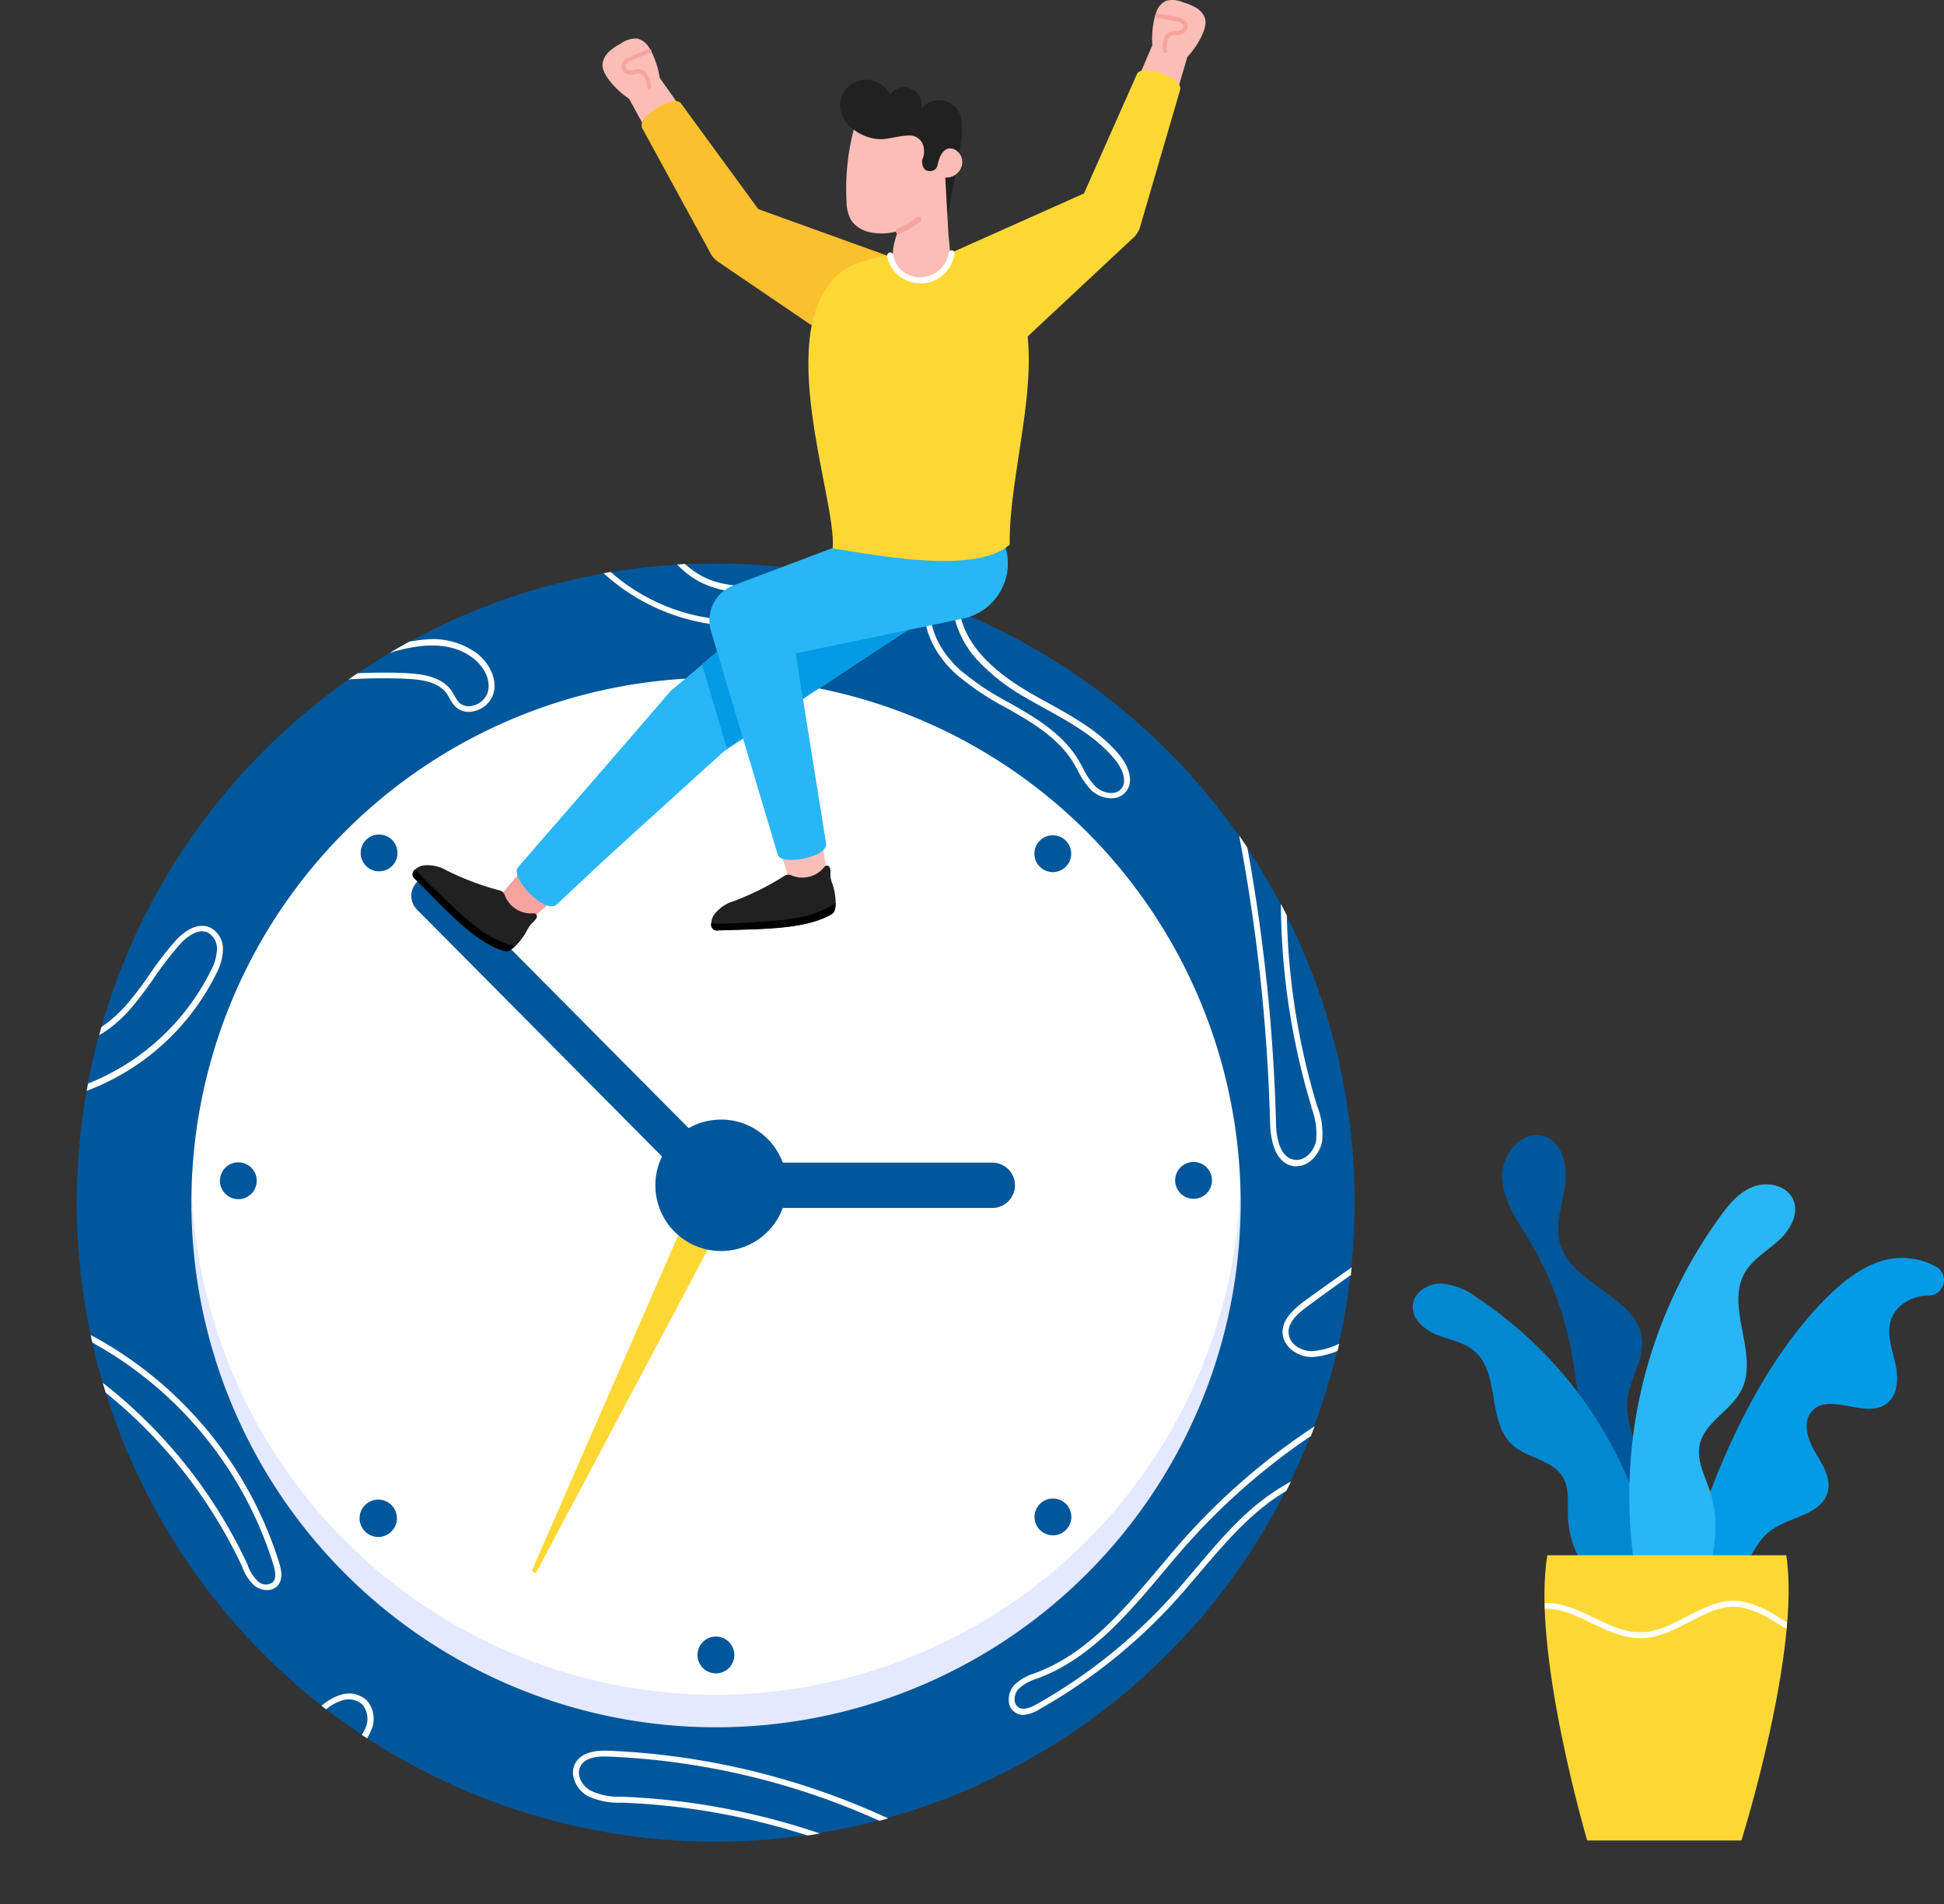 <svg id="レイヤー_1" data-name="レイヤー 1" xmlns="http://www.w3.org/2000/svg" xmlns:xlink="http://www.w3.org/1999/xlink" viewBox="0 0 312.41 305.91"><rect x="0" y="0" width="312.41" height="305.91" fill="#333333" stroke="none"/><defs><clipPath id="clip-path" transform="translate(12.38 -0.02)"><ellipse cx="102.67" cy="193.25" rx="102.7" ry="102.73" fill="none"/></clipPath></defs><circle cx="114.67" cy="193.47" r="88.85" fill="#fff"/><path d="M105.48,193.05,73.89,252.49a.39.39,0,0,1-.52.18.38.38,0,0,1-.18-.51h0l27.3-62.55a.39.39,0,0,1,.5-.2h.07l4.3,3.11a.38.38,0,0,1,.13.52Z" transform="translate(12.38 -0.02)" fill="#fdd835"/><path d="M106.24,193.71h0a3.11,3.11,0,0,1-4.41,0l-47.2-47.55a3.13,3.13,0,0,1,0-4.41h0a3.13,3.13,0,0,1,4.42,0l47.2,47.55A3.11,3.11,0,0,1,106.24,193.71Z" transform="translate(12.38 -0.02)" fill="#01579b"/><path d="M100.82,190.47h0a3.65,3.65,0,0,1,3.65-3.65h42.62a3.64,3.64,0,0,1,3.64,3.64h0a3.64,3.64,0,0,1-3.64,3.64H104.47A3.66,3.66,0,0,1,100.82,190.47Z" transform="translate(12.38 -0.02)" fill="#01579b"/><circle cx="115.88" cy="190.44" r="10.56" fill="#01579b"/><path d="M102.67,272.32a84.39,84.39,0,0,1-84.19-80.56c0,1.24-.08,2.49-.08,3.76a84.28,84.28,0,0,0,168.56,0c0-1.26,0-2.51-.08-3.76A84.41,84.41,0,0,1,102.67,272.32Z" transform="translate(12.38 -0.02)" fill="#e4e9ff"/><path d="M102.67,295.92A102.68,102.68,0,1,1,205.32,193.21v0A102.78,102.78,0,0,1,102.67,295.92Zm0-187A84.31,84.31,0,1,0,187,193.26v0a84.38,84.38,0,0,0-84.28-84.29Z" transform="translate(12.38 -0.02)" fill="#01579b"/><circle cx="115.9" cy="115.3" r="2.96" fill="#01579b"/><circle cx="115.05" cy="265.9" r="2.96" fill="#01579b"/><circle cx="191.81" cy="189.65" r="2.96" fill="#01579b"/><circle cx="38.3" cy="189.71" r="2.96" fill="#01579b"/><circle cx="169.19" cy="137.16" r="2.96" fill="#01579b"/><path d="M50.56,246.05a3,3,0,1,1-.06-4.24l.06.06h0A3,3,0,0,1,50.56,246.05Z" transform="translate(12.38 -0.02)" fill="#01579b"/><circle cx="169.21" cy="243.72" r="2.96" fill="#01579b"/><circle cx="60.92" cy="137.04" r="2.96" fill="#01579b"/><g clip-path="url(#clip-path)"><path d="M198.51,218.05h-.12c-2.06,0-4.41-1.46-4.64-3.69s1.75-4,3.48-5.28c5.62-4.09,11.39-8.12,17.18-12a.47.47,0,0,1,.66.13.46.46,0,0,1-.12.65h0c-5.77,3.84-11.54,7.86-17.14,12-1.63,1.19-3.28,2.64-3.1,4.42s2,2.79,3.71,2.83a11.63,11.63,0,0,0,5.25-1.67l12.2-6.15a.49.49,0,0,1,.62.29.48.48,0,0,1-.19.56l-12.2,6.15A12.69,12.69,0,0,1,198.51,218.05Z" transform="translate(12.38 -0.02)" fill="#fff"/><path d="M152.11,275.55a2.31,2.31,0,0,1-2.36-2.06,3.56,3.56,0,0,1,.84-2.71,8.1,8.1,0,0,1,3.37-1.94l.46-.18c8-3.1,13.77-10,19.35-16.57,1.31-1.56,2.67-3.17,4-4.69a106.64,106.64,0,0,1,33.58-25.25.48.48,0,0,1,.64.23.47.47,0,0,1-.22.63h0a106.3,106.3,0,0,0-33.28,25c-1.35,1.51-2.7,3.12-4,4.67-5.66,6.71-11.52,13.66-19.73,16.85l-.47.18a7.5,7.5,0,0,0-3,1.68,2.51,2.51,0,0,0-.6,1.95,1.45,1.45,0,0,0,.6,1c.66.42,1.62.25,3-.55a86.47,86.47,0,0,0,21.46-17.12c1.39-1.53,2.76-3.15,4.09-4.72,3.72-4.39,7.57-8.94,12.44-12.2,6.82-4.59,15.27-6.38,22.73-7.95a.46.46,0,0,1,.56.36h0a.48.48,0,0,1-.37.56c-7.37,1.56-15.72,3.32-22.39,7.81-4.76,3.19-8.56,7.68-12.25,12-1.33,1.57-2.71,3.2-4.11,4.74a87.29,87.29,0,0,1-21.69,17.31A5.82,5.82,0,0,1,152.11,275.55Z" transform="translate(12.38 -0.02)" fill="#fff"/><path d="M141.42,305.93a.55.55,0,0,1-.24-.07A110.8,110.8,0,0,0,87.6,289.65h-.15a11.38,11.38,0,0,1-5.44-1.1c-1.76-1-3-3.47-1.89-5.32s3.63-2,5.45-1.92a119.11,119.11,0,0,1,57.29,17.57.48.48,0,0,1,.16.65h0a.48.48,0,0,1-.65.16,117.74,117.74,0,0,0-56.83-17.44c-1.56-.07-3.74,0-4.58,1.45s.18,3.22,1.55,4a10.65,10.65,0,0,0,5,1h.14a112.17,112.17,0,0,1,54,16.34.47.47,0,0,1,.22.62.48.48,0,0,1-.47.26Z" transform="translate(12.38 -0.02)" fill="#fff"/><path d="M37.08,293.15a.48.48,0,0,1-.49-.44.59.59,0,0,1,.07-.26,60.2,60.2,0,0,1,7.27-11.2l.25-.31a12.1,12.1,0,0,0,2.18-3.31,3.62,3.62,0,0,0-.51-3.75,3.33,3.33,0,0,0-3.16-.68,7.51,7.51,0,0,0-3.11,1.86,20.11,20.11,0,0,0-6.66,14.75.46.46,0,0,1-.46.46h0a.47.47,0,0,1-.47-.45h0a21,21,0,0,1,7-15.46,8.67,8.67,0,0,1,3.5-2.07,4.23,4.23,0,0,1,4.08.93,4.48,4.48,0,0,1,.72,4.75A12.65,12.65,0,0,1,45,281.54l-.25.3a60,60,0,0,0-7.16,11A.45.45,0,0,1,37.08,293.15Z" transform="translate(12.38 -0.02)" fill="#fff"/><path d="M30.52,255.49a3.24,3.24,0,0,1-2-.7A7.31,7.31,0,0,1,26.63,252v-.07a79.1,79.1,0,0,0-30.31-34,.48.48,0,0,1-.16-.65h0a.47.47,0,0,1,.65-.16h0a79.74,79.74,0,0,1,30.67,34.45v.07a6.63,6.63,0,0,0,1.62,2.48,1.87,1.87,0,0,0,2.36.11c.49-.51.52-1.4.1-2.79a61.61,61.61,0,0,0-39-40.08.49.49,0,0,1-.3-.61h0a.46.46,0,0,1,.58-.3h0a62.7,62.7,0,0,1,39.66,40.71c.33,1.1.66,2.68-.33,3.71A2.26,2.26,0,0,1,30.52,255.49Z" transform="translate(12.38 -0.02)" fill="#fff"/><path d="M-11.36,177.69h-.55a.48.48,0,0,1-.47-.48.47.47,0,0,1,.47-.47h0A37.43,37.43,0,0,0,21.49,156a7.9,7.9,0,0,0,1-3.48,2.92,2.92,0,0,0-1.57-2.71c-1.72-.69-3.62,1.09-4.36,1.9a54.09,54.09,0,0,0-4.15,5.37,59.15,59.15,0,0,1-3.79,5C6.55,164.46,2.29,168.35-3,168a.49.49,0,0,1-.44-.51.47.47,0,0,1,.5-.44h0c4.9.33,8.9-3.34,10.85-5.56a53.61,53.61,0,0,0,3.73-4.9,54.63,54.63,0,0,1,4.23-5.47c1.09-1.17,3.23-3,5.42-2.12a3.84,3.84,0,0,1,2.16,3.56,8.82,8.82,0,0,1-1.08,3.91,38.23,38.23,0,0,1-33.71,21.25Z" transform="translate(12.38 -0.02)" fill="#fff"/><path d="M9.18,131.79a.47.47,0,0,1-.49-.43.48.48,0,0,1,.14-.36,103.51,103.51,0,0,1,27.2-21,82.74,82.74,0,0,0-15.09,3.87.46.46,0,0,1-.59-.27v0a.48.48,0,0,1,.28-.6,84.47,84.47,0,0,1,18-4.31q4.18-2.07,8.54-3.76a29.91,29.91,0,0,1,8.77-2.16A12,12,0,0,1,64.27,105c1.83,1.42,3.36,4,2.64,6.48a4.21,4.21,0,0,1-3.06,2.79,3.2,3.2,0,0,1-3.13-.79,6.22,6.22,0,0,1-.84-1.25c-.14-.25-.27-.48-.42-.7-1.35-2-4.2-2.34-6.53-2.45a83,83,0,0,0-14,.55,102.34,102.34,0,0,0-29.34,22A.48.48,0,0,1,9.18,131.79Zm39.92-23.7c1.29,0,2.56,0,3.84.09,2.55.12,5.68.56,7.27,2.86.17.26.32.52.46.78a5.34,5.34,0,0,0,.7,1.05,2.27,2.27,0,0,0,2.22.53A3.29,3.29,0,0,0,66,111.27c.6-2.09-.73-4.25-2.31-5.47-3.58-2.79-8.88-2.75-16.19.08-2,.79-4,1.64-6,2.57,2.54-.24,5.12-.36,7.67-.36Z" transform="translate(12.38 -0.02)" fill="#fff"/><path d="M106.22,100.61h-.52A32.47,32.47,0,0,1,80.13,87.05a.47.47,0,0,1,.77-.55h0a31,31,0,0,0,50.07.88.48.48,0,0,1,.77.57A32.51,32.51,0,0,1,106.22,100.61Z" transform="translate(12.38 -0.02)" fill="#fff"/><path d="M107.37,95.19a16.39,16.39,0,0,1-4.66-.65,13.5,13.5,0,0,1-9.26-9,.47.47,0,1,1,.91-.25h0a12.52,12.52,0,0,0,8.62,8.3,18.32,18.32,0,0,0,12.35-1.13A34.63,34.63,0,0,0,125.67,85a.48.48,0,0,1,.67,0,.5.5,0,0,1,0,.68h0a35.4,35.4,0,0,1-10.63,7.63A21,21,0,0,1,107.37,95.19Z" transform="translate(12.38 -0.02)" fill="#fff"/><path d="M166.17,128.28a4.73,4.73,0,0,1-3.09-1.22,12.25,12.25,0,0,1-2.25-3.23c-.23-.43-.48-.88-.73-1.3-2.09-3.43-5.61-5.79-8.77-7.64-.69-.41-1.39-.81-2.09-1.2a43.94,43.94,0,0,1-8-5.38c-3.48-3.19-5.32-7.16-5-10.89a8.94,8.94,0,0,1,3.25-6.07A7.43,7.43,0,0,1,142,90a52.36,52.36,0,0,1,3.94-7.67.48.48,0,0,1,.67-.1.47.47,0,0,1,.15.59,52.15,52.15,0,0,0-3.65,6.94,5.9,5.9,0,0,1,1.57,0,.47.47,0,0,1,.41.53.47.47,0,0,1-.53.41,5.29,5.29,0,0,0-1.86.09,14.94,14.94,0,0,0-.88,7.43c.78,4.78,4.39,9,11,12.92,1.06.62,2.17,1.24,3.25,1.83,4.18,2.32,8.5,4.71,11.55,8.49,1.31,1.62,2.33,4.12.9,5.81a2.89,2.89,0,0,1-2.11,1Zm-24.63-37.1a7.48,7.48,0,0,0-1.47.91,8,8,0,0,0-2.91,5.42c-.28,3.43,1.44,7.12,4.71,10.11a43.06,43.06,0,0,0,7.85,5.26c.7.39,1.39.79,2.09,1.2,3.26,1.91,6.89,4.36,9.09,8,.27.45.52.91.76,1.35a10.83,10.83,0,0,0,2.06,3,3.78,3.78,0,0,0,2.63,1,2,2,0,0,0,1.45-.67c1-1.16.25-3.16-.93-4.61-2.93-3.63-7.17-6-11.27-8.26-1.08-.59-2.19-1.21-3.26-1.84a32,32,0,0,1-7.32-5.63,15.4,15.4,0,0,1-4.18-8A15.82,15.82,0,0,1,141.54,91.18Z" transform="translate(12.38 -0.02)" fill="#fff"/><path d="M196,187.39a3.53,3.53,0,0,1-.46,0c-2.34-.33-3.7-2.8-3.81-7a288.77,288.77,0,0,0-10.49-69.69.49.49,0,0,1,.41-.55.47.47,0,0,1,.51.3,290.59,290.59,0,0,1,10.52,69.91c0,2.11.52,5.7,3,6,1.66.24,3.15-1.43,3.45-3.07a11.51,11.51,0,0,0-.77-5.32v-.17a114.77,114.77,0,0,1-4.07-46.93.48.48,0,0,1,.53-.42.47.47,0,0,1,.41.53h0a113.79,113.79,0,0,0,4,46.55l.06.17a12.05,12.05,0,0,1,.79,5.76C199.67,185.48,198,187.39,196,187.39Z" transform="translate(12.38 -0.02)" fill="#fff"/></g><path d="M142.22,20a13.77,13.77,0,0,1-.35,3.89q-1,6.11-2.24,12.19a80.26,80.26,0,0,1-10.3-14.32,7,7,0,0,1-4.14-.78,4.86,4.86,0,0,1-2.57-4.11,3.66,3.66,0,0,1,3-3.58,5.12,5.12,0,0,1,2.67.55c1.16.49,2.39,1.35,2.42,2.61a2.5,2.5,0,1,1,4.92.92,2.23,2.23,0,0,1-.13.44,4.74,4.74,0,0,0-.26.5,2,2,0,0,0,.26-.5,3.43,3.43,0,0,1,4.72-1.13h0l.2.13A4.48,4.48,0,0,1,142.22,20Z" transform="translate(12.38 -0.02)" fill="#212121"/><path d="M124,53.68l-20.24-12.1-.69-.41a3.65,3.65,0,0,1-1.26-1.3L88.38,15.27a2.94,2.94,0,0,1,5-3.1L109.6,35l-1.94-1.72,22.17,8h.08a6.87,6.87,0,1,1-3.41,13.31,7.24,7.24,0,0,1-.93-.31l-.3-.11A7.12,7.12,0,0,1,124,53.68Z" transform="translate(12.38 -0.02)" fill="#fabeb7"/><path d="M131.16,41.44l-21.68-7.82-12.43-17c-1.08-1.47-7.2,2.16-6.22,4l11,20.14a3.87,3.87,0,0,0,1.39,1.45l21.07,14.32c5.41,2.82,9.42-1.78,10.83-5.65S131.16,41.44,131.16,41.44Z" transform="translate(12.38 -0.02)" fill="#fbc02d"/><path d="M91.83,7.51A3,3,0,0,0,90,6.21a4.12,4.12,0,0,0-2.6.81A9.46,9.46,0,0,0,85.51,8.3a3.36,3.36,0,0,0-1.06,2c-.23,2.15,4,6,6,6.41a2.86,2.86,0,0,0,3.18-2C94.09,12.85,92.93,9.05,91.83,7.51Z" transform="translate(12.38 -0.02)" fill="#fabeb7"/><path d="M91.79,7.93c-1.08.46-2.17.89-3.24,1.37a1.48,1.48,0,0,0-1,1.82,1.58,1.58,0,0,0,2,.82c.65-.14,1.13-.19,1.57.41A3.31,3.31,0,0,1,91.57,14c0,.42.69.42.65,0a3.82,3.82,0,0,0-.78-2.32,1.85,1.85,0,0,0-2.07-.4c-.56.14-1.19,0-1.21-.7,0-.46.66-.71,1-.86l3-1.26c.38-.16,0-.72-.33-.56Z" transform="translate(12.38 -0.02)" fill="#f7a3a0"/><path d="M143.44,42.68l20.14-12.27-1.53,2.09,11-25.8a2.94,2.94,0,0,1,5.52,2l-7.91,26.9a3.59,3.59,0,0,1-1,1.6l-.53.49-17.39,15.9-.07.06a6.87,6.87,0,0,1-9.27-10.14h0A7.42,7.42,0,0,1,143.44,42.68Z" transform="translate(12.38 -0.02)" fill="#fabeb7"/><path d="M170.35,11.89,161.82,31.1l-22.39,10s-1.33,7.4.87,10.89,7,6,10.46,3.79a7.82,7.82,0,0,0,1.11-.86l17.23-16.1.68-.63a3.76,3.76,0,0,0,1.06-1.73l6.43-22C177.84,12.46,171.09,10.22,170.35,11.89Z" transform="translate(12.38 -0.02)" fill="#fdd835"/><path d="M173.5,1.83A3,3,0,0,1,175,.15a4.14,4.14,0,0,1,2.71.23,10.33,10.33,0,0,1,2.09.86,3.35,3.35,0,0,1,1.46,1.69c.69,2.06-2.62,6.73-4.47,7.53a2.83,2.83,0,0,1-3.52-1.24C172.43,7.52,172.75,3.57,173.5,1.83Z" transform="translate(12.38 -0.02)" fill="#fabeb7"/><path d="M173.44,2.85l3,.56a2.32,2.32,0,0,1,1.22.44c.56.54-.27,1.13-.76,1.17-.79.05-1.51,0-2,.72a3.53,3.53,0,0,0-.34,2.47c.05.41.69.41.65,0-.14-1.15-.15-2.58,1.36-2.56.85,0,1.65-.23,1.88-1.14s-.49-1.4-1.19-1.61c-1.16-.35-2.42-.46-3.6-.7-.41-.08-.59.55-.17.63Z" transform="translate(12.38 -0.02)" fill="#f7a3a0"/><path d="M137.31,98.41l-8.69,5.72-8.71,5.69-4.36,2.85-4.37,2.83-8.72,5.67.69-.6-8.09,7.28-4,3.64-4,3.63L79,142.38l-8.13,7.24a2.93,2.93,0,0,1-4.19-4.09l7-8.31,7.06-8.29,3.53-4.14,3.54-4.13,7.07-8.27.11-.11.58-.49,7.92-6.76,4-3.37,4-3.38,7.94-6.73,8-6.7a8.47,8.47,0,1,1,11.41,12.52l-.31.27-.19.17C137.92,98,137.59,98.22,137.31,98.41Z" transform="translate(12.38 -0.02)" fill="#f7a3a0"/><path d="M138.61,97.91l-8.72,5.69-8.69,5.72-4.35,2.86-4.34,2.87-8.67,5.74.76-.66-6.8,6.15-3.39,3.08L91,132.44l-6.77,6.18-7.18,6.73c-1.75,1.61-7.57-4.36-6.15-6l6.46-7.43,6-6.92,3-3.46,3-3.47,6-6.95c0-.06.12-.12.18-.18l.58-.48,8-6.68,4-3.35,4-3.35,8-6.7L128,83.64A8.92,8.92,0,0,1,139.85,97l-.28.23h0C139.21,97.48,138.92,97.7,138.61,97.91Z" transform="translate(12.38 -0.02)" fill="#29b6f6"/><path d="M138.61,97.91l-8.72,5.69-8.69,5.72-4.35,2.86-4.34,2.87-8.67,5.74.76-.66-6.8,6.15-3.39,3.08L91,132.44l-6.77,6.18-7.18,6.73c-1.75,1.61-7.57-4.36-6.15-6l6.46-7.43,6-6.92,3-3.46,3-3.47,6-6.95c0-.06.12-.12.18-.18l.58-.48,8-6.68,4-3.35,4-3.35,8-6.7L128,83.64A8.92,8.92,0,0,1,139.85,97l-.28.23h0C139.21,97.48,138.92,97.7,138.61,97.91Z" transform="translate(12.38 -0.02)" fill="#29b6f6"/><path d="M59.37,139.86a6,6,0,0,0-3.87-.77c-.78.18-1.72.89-1.58,1.6a1.16,1.16,0,0,0,.39.58c4.31,4.23,9.4,10.17,14.39,11.58,1,.29,2.75-1.75,3.5-3.13a7.79,7.79,0,0,1,.67-1.11c.21-.25.47-.45.68-.7a1.59,1.59,0,0,0,.25-.33.52.52,0,0,0-.1-.73h0a.54.54,0,0,0-.41-.08,4.5,4.5,0,0,1-4.58-3,1.12,1.12,0,0,0-.86-.7A45.14,45.14,0,0,1,59.37,139.86Z" transform="translate(12.38 -0.02)" fill="#212121"/><path d="M70.4,152.05A15.61,15.61,0,0,1,65,149.57a44.11,44.11,0,0,1-5-4.26c-1.94-1.81-3.88-3.63-5.64-5.62a.92.92,0,0,0-.27,1.28.9.9,0,0,0,.27.28c4.31,4.23,9.4,10.17,14.39,11.58C69.18,153,69.79,152.63,70.4,152.05Z" transform="translate(12.38 -0.02)"/><path d="M125,96.77c4.67,4.51,12.66,4,17.93,1.06,8.51-4.64,6.19-11.06,5-18.76-1.81-11.4,10.85-33.93-3.91-36.18-10.39-1.59-25.36-.54-26.23,11.59-.53,7.32,3.57,14.19,5.06,21.13C124.47,83,118.74,90.69,125,96.77Z" transform="translate(12.38 -0.02)" fill="#fdd835"/><path d="M129.88,103.6l8.72-5.68a9.85,9.85,0,0,0,.89-.67,8.91,8.91,0,0,0,2.86-9.06l-29.25,11-.89.34a6,6,0,0,0-3.6,7.29l2.68,9,1.21-.8,4.33-2.87,4.35-2.86Z" transform="translate(12.38 -0.02)" fill="#039be5"/><path d="M142.62,99l-33.09,6.77,4.08-7,7.32,43.88a2.93,2.93,0,0,1-5.7,1.34l-13-42.53a5.44,5.44,0,0,1,3.28-6.67l.81-.3L138,82.66a8.48,8.48,0,1,1,5.91,15.9h0C143.48,98.71,143.05,98.84,142.62,99Z" transform="translate(12.38 -0.02)" fill="#fabeb7"/><path d="M140.53,84.68a8.9,8.9,0,0,0-5-3,10.68,10.68,0,0,0-1.22.37l-8.14,3.08L120,90.35l-8,6.7-4,3.35-4,3.34-3.57,3,4,13.54L112.4,115l1.47-1-1.45-9.09,22.36-4.65,3.72-2.42c.31-.21.6-.43.89-.67A8.91,8.91,0,0,0,140.53,84.68Z" transform="translate(12.38 -0.02)" fill="#039be5"/><path d="M149,87.35a9,9,0,0,0-11.66-5.27h0L106.36,93.75l-.89.34a6,6,0,0,0-3.6,7.29l10.73,35.94c.56,1.89,8.12.4,7.78-1.78L115.49,105l26.83-5.58a10.13,10.13,0,0,0,1.36-.39A9.05,9.05,0,0,0,149,87.35Z" transform="translate(12.38 -0.02)" fill="#29b6f6"/><path d="M105.47,144.83a6,6,0,0,0-3.2,2.31c-.41.7-.53,1.86.08,2.24a1.2,1.2,0,0,0,.69.12c6-.27,13.86.05,18.29-2.64.92-.56.6-3.2.11-4.69a6.64,6.64,0,0,1-.36-1.25v-1a1.86,1.86,0,0,0-.08-.41.5.5,0,0,0-.59-.41h0a.55.55,0,0,0-.34.24,4.49,4.49,0,0,1-5.34,1.29,1.13,1.13,0,0,0-1.09.14A44.26,44.26,0,0,1,105.47,144.83Z" transform="translate(12.38 -0.02)" fill="#212121"/><path d="M121.91,145.1a15.49,15.49,0,0,1-5.48,2.24,45,45,0,0,1-6.55.78c-2.65.18-5.3.36-8,.28a1.11,1.11,0,0,0,.43,1,1.2,1.2,0,0,0,.69.12c6-.27,13.86,0,18.29-2.64C121.76,146.61,121.91,145.91,121.91,145.1Z" transform="translate(12.38 -0.02)"/><path d="M149.88,87.54c-5.34,4.61-19.65,2-28.44.59.68-7.94-10-35.18,1.33-44.42,3.88-3.16,18.11-4.47,22.26-2.3C159.53,49.05,149.65,72.3,149.88,87.54Z" transform="translate(12.38 -0.02)" fill="#fdd835"/><path d="M139.45,23a20,20,0,0,1-.8,7,11.35,11.35,0,0,1-4.15,5.85,8.92,8.92,0,0,1-7.26,1.44,4.82,4.82,0,0,1-2.78-1.8,6,6,0,0,1-.79-3,37.53,37.53,0,0,1,1.49-12.86c.47-1.6,1.76-2.28,3.41-2.49a13.3,13.3,0,0,1,2.18-.09,14.5,14.5,0,0,1,4.58.65,6,6,0,0,1,3.44,2.7A5.36,5.36,0,0,1,139.45,23Z" transform="translate(12.38 -0.02)" fill="#fabeb7"/><path d="M137.75,27.93a3.08,3.08,0,0,0,2.67.52,2.6,2.6,0,0,0,1.81-2,2.26,2.26,0,0,0-1.13-2.38,2,2,0,0,0-2.51.61Z" transform="translate(12.38 -0.02)" fill="#fabeb7"/><path d="M139.36,25.56q.33,5.85.65,11.71c.11,2.09.64,3.69-.21,5.61s-3.5,2.52-5.54,2a3.72,3.72,0,0,1-3.14-3.56c-.13-1.94.59-3.21,1-5.12a9.27,9.27,0,0,0,0-5.32,18.47,18.47,0,0,1-.9-4.94,6.12,6.12,0,0,1,2.22-4.55,3.75,3.75,0,0,1,4.79.19A6.3,6.3,0,0,1,139.36,25.56Z" transform="translate(12.38 -0.02)" fill="#fabeb7"/><path d="M132,37.63a.48.48,0,0,1-.42-.5.44.44,0,0,1,.24-.37,12.74,12.74,0,0,0,3-1.77.46.46,0,0,1,.65-.08.45.45,0,0,1,.08.65.41.41,0,0,1-.14.12,12.92,12.92,0,0,1-3.22,1.91A.58.58,0,0,1,132,37.63Z" transform="translate(12.38 -0.02)" fill="#f7a3a0"/><path d="M135.49,45.51a5.37,5.37,0,0,1-2.71-.7,5.14,5.14,0,0,1-2.58-3.65.5.5,0,0,1,.41-.57.49.49,0,0,1,.56.41h0a0,0,0,0,1,0,0A4.23,4.23,0,0,0,133.26,44a4.61,4.61,0,0,0,6.27-1.79h0a4.51,4.51,0,0,0,.53-1.56.48.48,0,0,1,.54-.41h0a.48.48,0,0,1,.42.55h0a5.56,5.56,0,0,1-5.55,4.77Z" transform="translate(12.38 -0.02)" fill="#fff"/><path d="M142.14,19.39a3.65,3.65,0,0,0-4-3.25,3.71,3.71,0,0,0-2.51,1.41,2.8,2.8,0,0,0-5-2.32,4.21,4.21,0,0,0-8,2.12c.34,3.13,4.24,5.34,7.16,5,1-.12,2.86-.57,3.87-.56a2.28,2.28,0,0,1,2.32,1.57,3.41,3.41,0,0,1,0,1.95,1.77,1.77,0,0,0,.33,2,1.44,1.44,0,0,0,1.13.15,1.06,1.06,0,0,0,.82-.83c.55-2.4,1.27-2.81,2.88-3,0-.08.27-.84.4-1.62A3.61,3.61,0,0,0,142.14,19.39Z" transform="translate(12.38 -0.02)" fill="#212121"/><path d="M251.51,215.27c.28,3.2-1.86,6.1-2.31,9.28-.61,4.24,1.8,8.24,3.09,12.32,1.87,5.92,1.39,12.39-.28,18.37-.44,1.59-1,3.14-1.54,4.68-4.78-6-6.82-13.72-7.83-21.32-1.06-7.94-1.16-16-3-23.81a54.19,54.19,0,0,0-6.3-15.54c-1.93-3.21-4.26-6.47-4.34-10.22s3.55-7.76,7-6.38c2.89,1.14,3.58,5,3.12,8s-1.63,6.21-.78,9.19C240.27,206.55,250.89,208.35,251.51,215.27Z" transform="translate(12.38 -0.02)" fill="#01579b"/><path d="M254.33,268.13c-4.57-8.15-14.28-14.73-14.72-24.24-.11-2.26.3-4.71-.89-6.63-1.7-2.74-5.69-2.93-8.07-5.11-4.11-3.74-1.88-11.54-6.14-15.1-1.66-1.39-3.91-1.75-5.92-2.55s-4-2.44-3.94-4.6,2.41-3.68,4.57-3.66a11.18,11.18,0,0,1,5.92,2.37,66,66,0,0,1,29.19,59.51Z" transform="translate(12.38 -0.02)" fill="#0288d1"/><path d="M297.47,208.18c-2.74,0-5.61,1.78-6.13,4.54-.42,2.22.46,4.44.93,6.65s.31,4.9-1.52,6.22c-3.42,2.44-9.29-2-12,1.24-1.5,1.76-.62,4.47.55,6.46s2.62,4.18,2.05,6.43c-1,3.71-6.11,3.95-9.18,6.23-2.42,1.8-3.44,4.88-5,7.46-2.73,4.62-7.06,7.74-11.94,10.11,2.77-10.41,5.64-20.82,10.06-30.63,3.68-8.19,8.39-16.39,14.55-23,3-3.2,6.68-6.48,11.06-7.52a11.57,11.57,0,0,1,7.85,1.16,2.48,2.48,0,0,1-1.28,4.65Z" transform="translate(12.38 -0.02)" fill="#039be5"/><path d="M256.32,272c1.65-10.68,9.52-21.75,6.16-32.24-.8-2.49-2.24-5-1.72-7.56.74-3.66,5-5.48,6.69-8.79,2.95-5.72-2.62-13.27.55-18.87,1.24-2.17,3.53-3.48,5.39-5.15s3.4-4.28,2.42-6.59-4.1-3-6.43-2.12-4,2.94-5.47,5A76.31,76.31,0,0,0,256.32,272Z" transform="translate(12.38 -0.02)" fill="#29b6f6"/><path d="M236.29,249.9c-2.6,15.3,6.4,45.83,6.4,45.83h24.78s9.6-30.51,7.21-45.83Z" transform="translate(12.38 -0.02)" fill="#fdd835"/><path d="M273.19,259.72a15.21,15.21,0,0,0-6-2.46c-3.07-.33-5.86,1.12-8.56,2.52-2.31,1.2-4.7,2.44-7.21,2.5s-4.81-1-7.38-2.23H244c-2.43-1.19-4.93-2.43-7.68-2.49h-.44v.94h.38c2.54.06,5,1.25,7.29,2.4h.08c2.5,1.23,5,2.33,7.58,2.33h.25c2.73-.07,5.21-1.36,7.62-2.61,2.69-1.39,5.23-2.71,8-2.42a14.48,14.48,0,0,1,5.63,2.34c.67.39,1.35.79,2,1.15l.09-1C274.28,260.36,273.73,260.05,273.19,259.72Z" transform="translate(12.38 -0.02)" fill="#fff"/></svg>